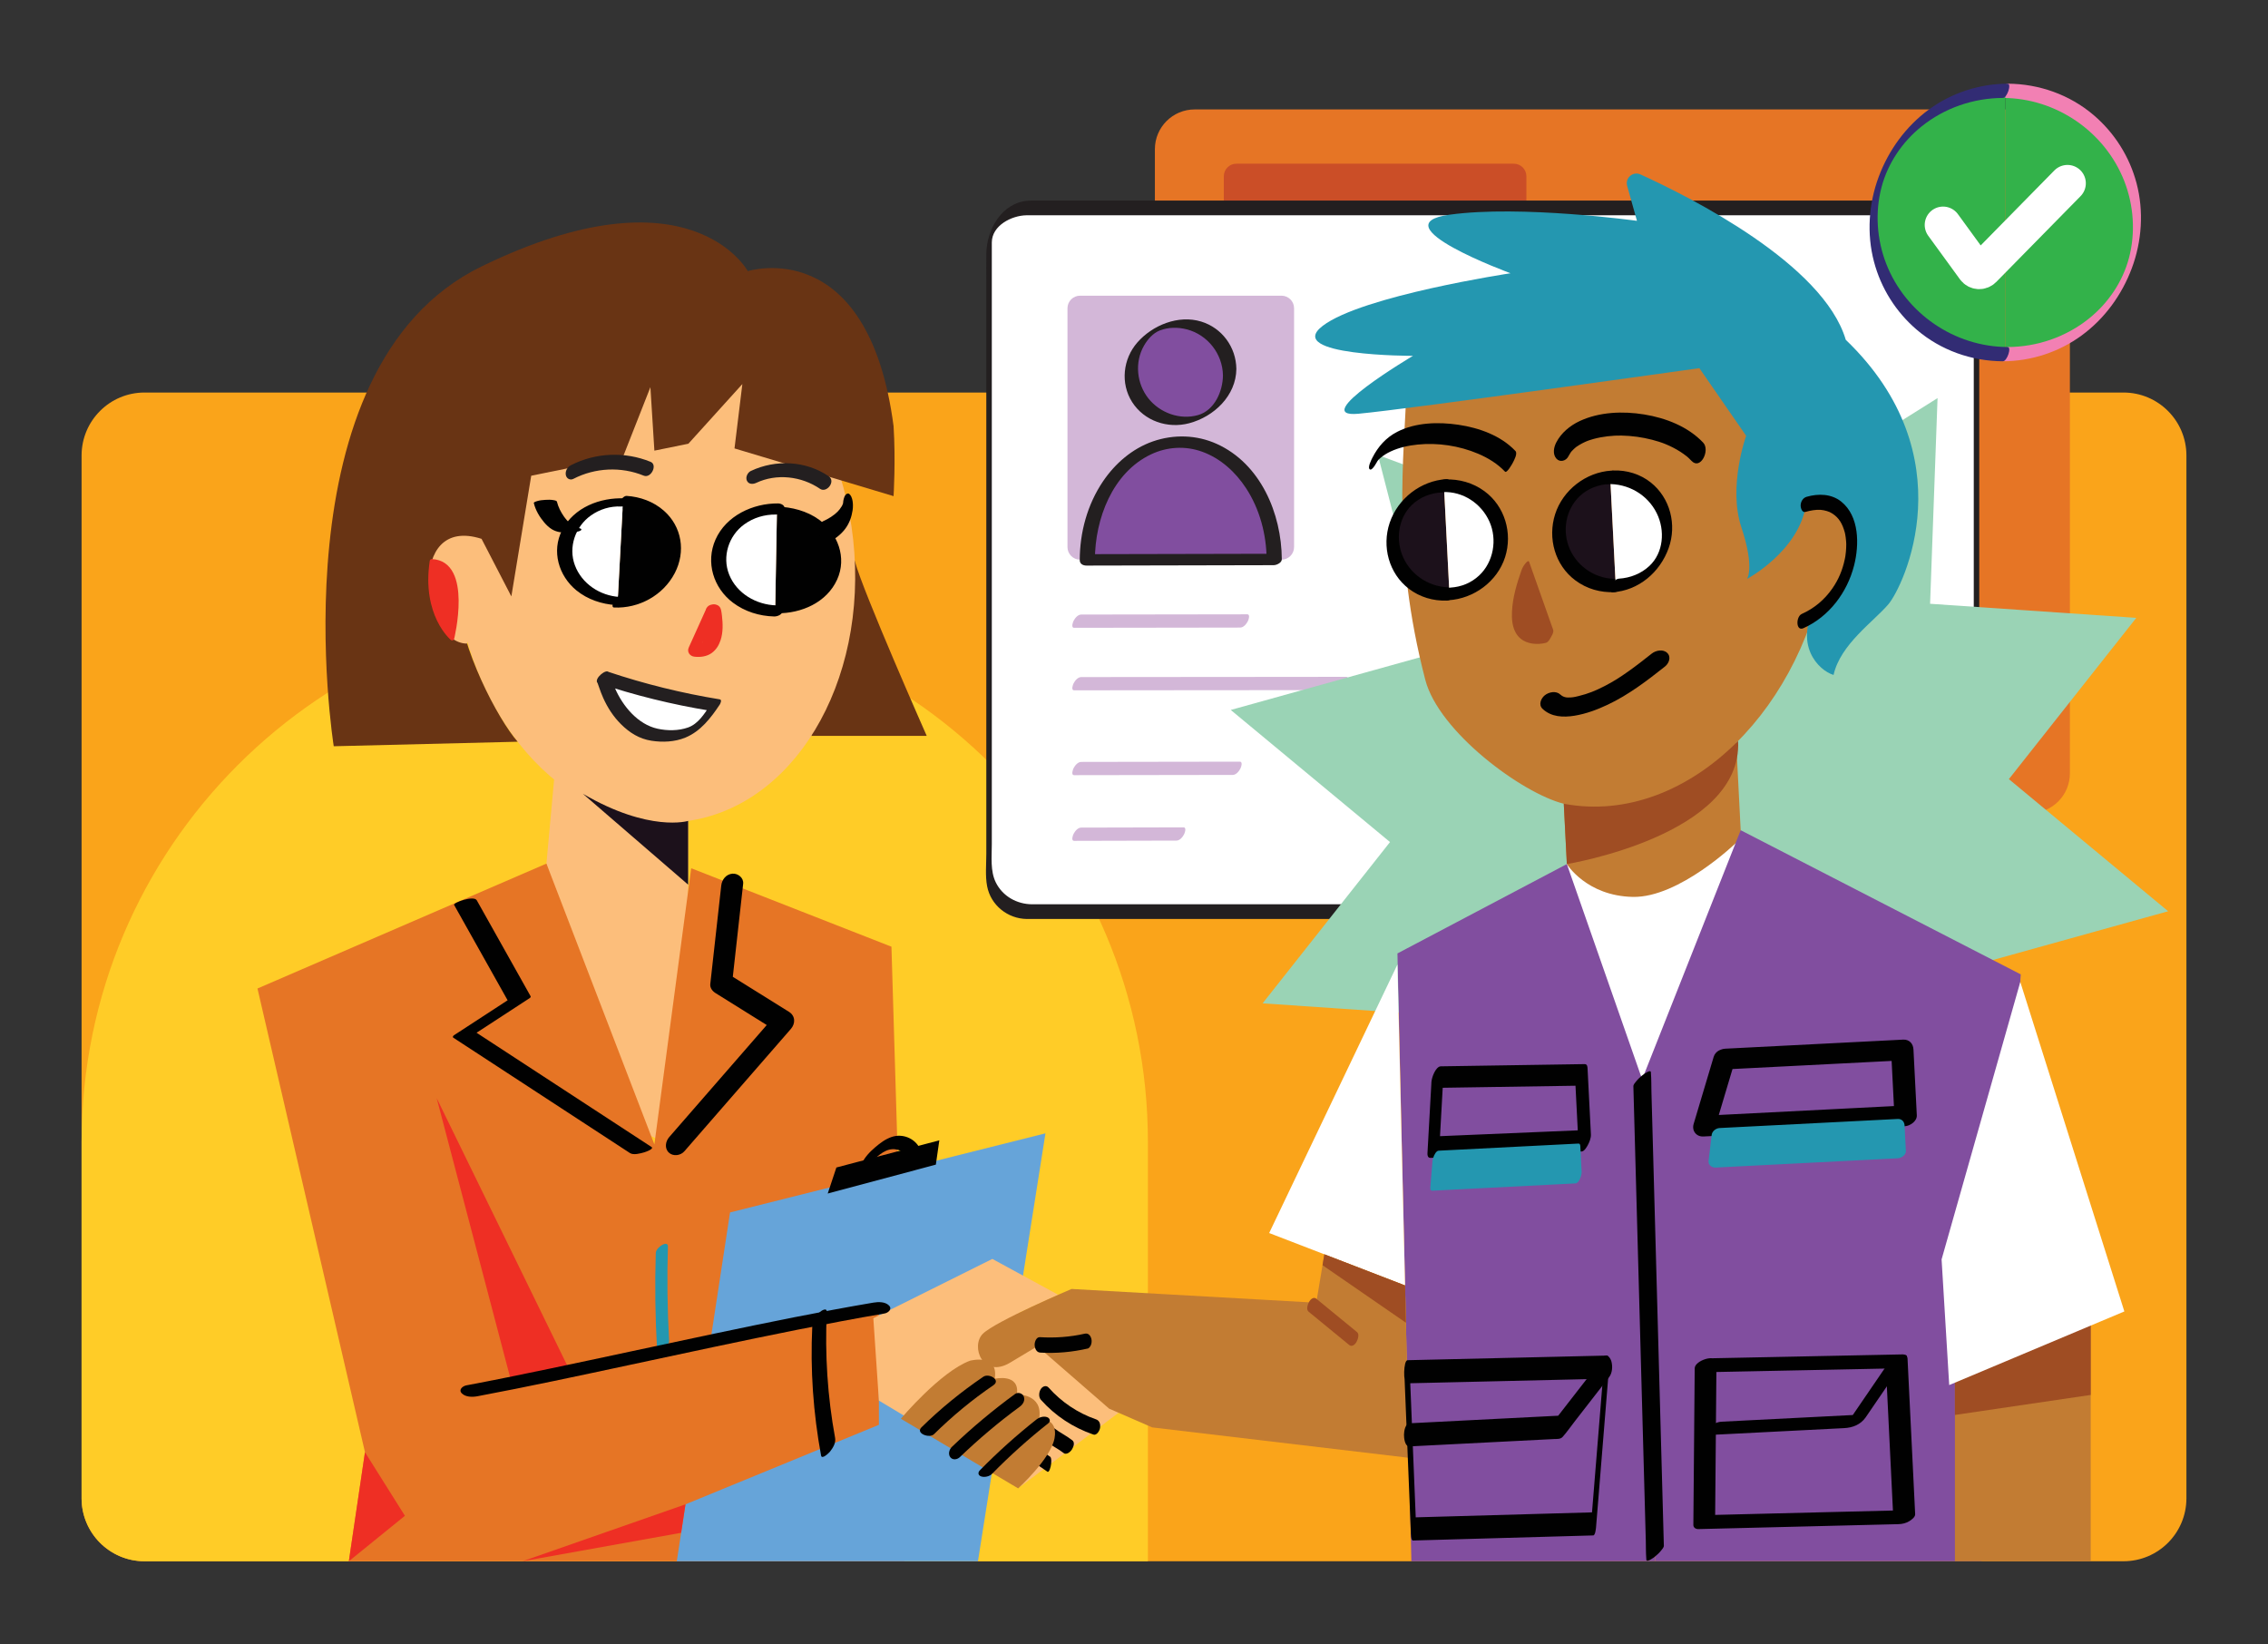 <svg xmlns="http://www.w3.org/2000/svg" width="556" height="403" viewBox="0 0 556 403" fill="none"><rect x="0" y="0" width="556" height="403" fill="#333333" stroke="none"/><g clip-path="url(#clip0_1657_11276)"><path d="M520.562 96.218H35.438C26.912 96.218 20 103.129 20 111.655V367.268C20 375.794 26.912 382.706 35.438 382.706H520.562C529.088 382.706 536 375.794 536 367.268V111.655C536 103.129 529.088 96.218 520.562 96.218Z" fill="#FAA41A"></path><path d="M150.705 149.23C222.843 149.23 281.409 207.797 281.409 279.935V382.706H35.438C26.918 382.706 20 375.788 20 367.268V279.935C20 207.797 78.567 149.23 150.705 149.23Z" fill="#FFCC27"></path><path d="M497.683 26.824H292.871C287.486 26.824 283.121 31.189 283.121 36.574V189.573C283.121 194.958 287.486 199.323 292.871 199.323H497.683C503.068 199.323 507.433 194.958 507.433 189.573V36.574C507.433 31.189 503.068 26.824 497.683 26.824Z" fill="#E67525"></path><path d="M371.107 40.126H303.106C301.401 40.126 300.019 41.508 300.019 43.213V101.749C300.019 103.454 301.401 104.836 303.106 104.836H371.107C372.812 104.836 374.194 103.454 374.194 101.749V43.213C374.194 41.508 372.812 40.126 371.107 40.126Z" fill="#CB4E27"></path><path d="M474.793 50.969H252.219C246.834 50.969 242.469 55.334 242.469 60.719V213.718C242.469 219.103 246.834 223.468 252.219 223.468H474.793C480.177 223.468 484.543 219.103 484.543 213.718V60.719C484.543 55.334 480.177 50.969 474.793 50.969Z" fill="white"></path><path d="M475.366 221.665H360.089C350.749 221.665 341.41 221.665 332.069 221.665C323.321 221.665 314.573 221.665 305.825 221.665C298.294 221.665 290.763 221.665 283.232 221.665H255.222C254.49 221.665 253.759 221.668 253.027 221.665C249.297 221.648 245.802 219.707 244.121 216.307C242.739 213.51 243.142 210.008 243.142 206.966V190.844C243.142 182.947 243.142 175.049 243.142 167.152C243.142 159.255 243.142 148.775 243.142 139.587C243.142 130.399 243.142 120.894 243.142 111.548C243.142 102.202 243.142 94.798 243.142 86.424C243.142 78.049 243.142 74.091 243.142 67.925C243.142 61.758 243.127 62.255 243.142 59.421C243.163 55.289 247.986 52.823 251.646 52.771C252.067 52.765 252.489 52.771 252.911 52.771H261.907C267.289 52.771 272.671 52.771 278.053 52.771C285.276 52.771 292.498 52.771 299.72 52.771C308.272 52.771 316.823 52.771 325.375 52.771C334.632 52.771 343.888 52.771 353.145 52.771C362.591 52.771 372.037 52.771 381.483 52.771C390.606 52.771 399.729 52.771 408.852 52.771H453.568C458.257 52.771 462.945 52.771 467.634 52.771C469.762 52.771 471.891 52.76 474.019 52.771C477.968 52.791 481.619 55.013 483.156 58.716C483.791 60.245 483.869 61.773 483.869 63.377V74.625C483.869 81.458 483.869 88.291 483.869 95.124C483.869 103.817 483.869 112.51 483.869 121.203V176.478C483.869 183.869 483.869 191.259 483.869 198.649C483.869 203.231 483.869 207.812 483.869 212.394C483.869 213.268 483.874 214.141 483.869 215.015C483.848 219.154 479.026 221.602 475.366 221.665C474.515 221.68 474.036 225.272 474.218 225.269C481.079 225.15 485.126 218.55 485.216 212.215C485.226 211.591 485.216 210.967 485.216 210.344V176.016C485.216 167.077 485.216 158.138 485.216 149.199V120.573C485.216 111.67 485.216 102.768 485.216 93.864C485.216 86.831 485.216 79.797 485.216 72.764C485.216 65.73 485.216 64.722 485.216 60.702C485.216 59.722 485.244 58.743 485.11 57.769C484.433 52.861 480.215 49.223 475.288 49.166C473.352 49.144 471.414 49.166 469.478 49.166H455.666C448.997 49.166 442.329 49.166 435.66 49.166C427.44 49.166 419.219 49.166 410.999 49.166C401.821 49.166 392.644 49.166 383.466 49.166C373.902 49.166 364.338 49.166 354.774 49.166C345.433 49.166 336.093 49.166 326.752 49.166C318.124 49.166 309.496 49.166 300.868 49.166C293.564 49.166 286.26 49.166 278.957 49.166C273.547 49.166 268.139 49.166 262.73 49.166C259.787 49.166 256.843 49.166 253.9 49.166C253.306 49.166 252.707 49.149 252.113 49.19C245.591 49.644 241.877 56.221 241.794 62.228C241.762 64.59 241.794 66.955 241.794 69.317C241.794 75.239 241.794 81.161 241.794 87.083C241.794 95.32 241.794 103.557 241.794 111.793C241.794 120.029 241.794 130.629 241.794 140.047C241.794 149.465 241.794 158.772 241.794 168.134C241.794 177.496 241.794 184.333 241.794 192.434C241.794 198.064 241.794 203.695 241.794 209.326C241.794 211.893 241.508 214.719 241.997 217.261C242.894 221.917 247.059 225.218 251.745 225.269C252.37 225.276 252.996 225.269 253.62 225.269H281.055C288.58 225.269 296.106 225.269 303.631 225.269C312.417 225.269 321.203 225.269 329.99 225.269C339.439 225.269 348.887 225.269 358.336 225.269H457.258C461.464 225.269 465.67 225.269 469.876 225.269H474.218C475.055 225.269 475.569 221.665 475.366 221.665Z" fill="#231F20"></path><path d="M314.155 72.481H264.78C263.075 72.481 261.692 73.863 261.692 75.568V134.104C261.692 135.809 263.075 137.191 264.78 137.191H314.155C315.86 137.191 317.243 135.809 317.243 134.104V75.568C317.243 73.863 315.86 72.481 314.155 72.481Z" fill="#D3B7D8"></path><path d="M289.538 103.178C296.198 103.095 301.531 97.686 301.448 91.098C301.366 84.51 295.899 79.237 289.238 79.321C282.577 79.404 277.245 84.813 277.327 91.401C277.41 97.989 282.877 103.262 289.538 103.178Z" fill="#814E9F"></path><path d="M299.806 92.026C299.77 95.943 297.729 100.587 293.722 101.741C289.288 103.017 284.361 101.227 281.529 97.66C278.646 94.03 278.121 88.812 280.438 84.753C281.344 83.165 282.652 81.66 284.35 80.996C286.423 80.186 288.801 80.183 290.938 80.734C296.043 82.055 299.739 86.75 299.806 92.026C299.814 92.607 301.018 91.999 301.252 91.886C301.643 91.696 303.1 91.007 303.093 90.423C303.025 85.094 299.586 80.378 294.45 78.817C288.881 77.125 282.551 79.688 278.822 83.948C275.288 87.985 274.621 93.98 277.544 98.557C280.515 103.209 286.253 105.134 291.512 103.751C297.61 102.147 303.035 96.993 303.094 90.423C303.099 89.839 301.873 90.454 301.648 90.563C301.246 90.758 299.813 91.433 299.807 92.026H299.806Z" fill="#231F20"></path><path d="M312.375 137.142C312.344 121.22 302.063 108.335 289.411 108.363C276.76 108.39 266.528 121.319 266.559 137.241L312.375 137.142Z" fill="#814E9F"></path><path d="M314.234 137.086C314.167 125.86 309.034 113.668 298.286 108.808C293.351 106.577 287.74 106.425 282.644 108.194C277.588 109.95 273.358 113.612 270.39 118.012C266.567 123.677 264.714 130.488 264.7 137.296C264.698 138.233 265.501 138.642 266.366 138.64L281.844 138.607L306.516 138.554L312.182 138.542C313.002 138.54 314.126 137.993 314.234 137.087C314.347 136.143 313.337 135.741 312.568 135.742L297.09 135.776L272.418 135.829L266.752 135.841L268.418 137.185C268.438 127.243 272.702 115.836 282.209 111.356C286.071 109.536 290.549 109.211 294.74 110.737C299.235 112.373 302.872 115.694 305.465 119.659C308.846 124.826 310.48 131.048 310.516 137.196C310.522 138.116 311.321 138.565 312.182 138.541C312.899 138.521 314.239 138.002 314.234 137.086Z" fill="#231F20"></path><path d="M263.334 153.892C274.204 153.871 285.076 153.861 295.946 153.846C298.64 153.842 301.333 153.837 304.026 153.833C304.853 153.831 305.541 152.974 305.893 152.308C306.069 151.973 306.578 150.583 305.753 150.585C294.883 150.606 284.011 150.615 273.141 150.631C270.448 150.635 267.754 150.639 265.061 150.644C264.234 150.645 263.546 151.503 263.194 152.169C263.018 152.504 262.509 153.894 263.334 153.892Z" fill="#D3B7D8"></path><path d="M263.334 169.218C271.209 169.203 279.083 169.201 286.958 169.195C297.08 169.187 307.2 169.18 317.322 169.171C320.982 169.168 324.642 169.165 328.302 169.158C329.129 169.157 329.818 168.3 330.169 167.633C330.346 167.299 330.854 165.908 330.029 165.911C322.155 165.926 314.28 165.928 306.405 165.934C296.284 165.942 286.163 165.948 276.041 165.958C272.381 165.961 268.721 165.964 265.061 165.97C264.234 165.972 263.546 166.829 263.194 167.496C263.018 167.83 262.509 169.22 263.334 169.218Z" fill="#D3B7D8"></path><path d="M263.334 190.013C273.664 189.993 283.993 189.982 294.323 189.966C296.949 189.963 299.575 189.958 302.201 189.953C303.028 189.951 303.717 189.094 304.068 188.428C304.245 188.093 304.753 186.703 303.928 186.705C293.599 186.725 283.269 186.735 272.94 186.751C270.314 186.755 267.687 186.76 265.061 186.765C264.234 186.766 263.546 187.624 263.194 188.29C263.018 188.624 262.509 190.015 263.334 190.013Z" fill="#D3B7D8"></path><path d="M263.334 206.114C271.69 206.098 280.045 206.071 288.401 206.054C289.228 206.053 289.916 205.196 290.268 204.529C290.444 204.196 290.953 202.804 290.128 202.807C281.772 202.823 273.417 202.85 265.061 202.866C264.234 202.868 263.546 203.725 263.194 204.392C263.018 204.725 262.509 206.116 263.334 206.114Z" fill="#D3B7D8"></path><path d="M474.991 97.586L473.162 148.002L523.708 151.456L492.48 190.986L531.522 223.371L482.822 236.916L495.447 285.863L447.877 268.249L429.262 315.06L400.993 273.016L358.249 299.812L360.078 249.396L309.531 245.942L340.76 206.412L301.719 174.027L350.418 160.482L337.794 111.535L385.363 129.15L403.978 82.338L432.246 124.383L474.991 97.586Z" fill="#9AD3B5"></path><path d="M168.698 222.232V282.598L155.794 276.767L133.955 211.693L136.716 181.522H168.698V222.232Z" fill="#FCBE7B"></path><path d="M198.892 180.381H227.185C227.185 180.381 211.544 145.027 209.561 137.545C207.578 130.062 198.892 180.381 198.892 180.381H198.892Z" fill="#693414"></path><path d="M167.358 201.397C194.271 198.474 212.984 167.516 209.153 132.25C205.323 96.985 180.4 70.766 153.487 73.689C126.574 76.613 107.862 107.571 111.692 142.836C115.523 178.102 140.445 204.32 167.358 201.397Z" fill="#FCBE7B"></path><path d="M151.43 147.321C158.958 147.719 165.346 142.632 165.699 135.959C166.051 129.287 160.234 123.555 152.707 123.157" fill="#010101"></path><path d="M150.525 148.92C156.636 149.188 162.589 145.941 165.431 140.46C168.137 135.244 167.193 129.098 162.733 125.174C160.219 122.961 156.931 121.763 153.61 121.557C152.444 121.485 150.649 124.684 151.802 124.755C156.721 125.059 161.581 127.76 163.571 132.427C165.32 136.531 164.258 141.139 160.567 143.596C158.144 145.21 155.217 145.847 152.333 145.721C151.162 145.669 149.387 148.869 150.525 148.919V148.92Z" fill="#010101"></path><path d="M152.707 123.157C145.179 122.759 138.791 127.846 138.438 134.519C138.086 141.191 143.902 146.923 151.43 147.321" fill="white"></path><path d="M153.142 122.16C147.142 121.897 140.686 124.367 137.807 129.943C135.153 135.082 136.95 141.161 141.309 144.718C144.037 146.944 147.506 148.102 150.993 148.318C151.675 148.36 152.981 148.24 153.267 147.463C153.555 146.679 152.408 146.358 151.866 146.324C147.096 146.029 142.632 143.109 140.93 138.553C139.274 134.121 141.046 129.054 144.86 126.354C147.028 124.819 149.614 124.037 152.271 124.154C152.955 124.185 154.256 124.085 154.545 123.299C154.831 122.522 153.688 122.184 153.144 122.161L153.142 122.16Z" fill="#010101"></path><path d="M190.033 149.751C197.817 149.888 204.226 144.407 204.349 137.508C204.472 130.608 198.26 124.903 190.477 124.766" fill="#010101"></path><path d="M190.507 150.332C196.451 150.385 202.657 147.712 205.224 142.068C207.667 136.698 205.387 130.709 200.773 127.373C197.818 125.237 194.112 124.283 190.505 124.188C190.16 124.179 188.616 124.091 188.587 124.669C188.559 125.226 190.175 125.334 190.447 125.342C195.384 125.472 200.141 128.785 201.819 133.474C203.553 138.321 201.606 143.537 197.575 146.565C195.264 148.3 192.439 149.196 189.56 149.17C189.217 149.167 187.974 149.229 188.205 149.813C188.426 150.371 190.096 150.329 190.508 150.333L190.507 150.332Z" fill="#010101"></path><path d="M190.476 124.765C182.692 124.627 176.283 130.108 176.16 137.008C176.037 143.907 182.249 149.612 190.032 149.75" fill="white"></path><path d="M190.744 123.405C184.584 123.349 177.994 126.408 175.399 132.275C172.942 137.829 174.892 144.137 179.692 147.739C182.603 149.923 186.146 151.015 189.765 151.111C190.579 151.132 191.726 150.682 191.891 149.781C192.059 148.861 191.05 148.411 190.301 148.391C185.418 148.262 180.604 145.491 178.748 140.835C176.983 136.408 178.641 131.294 182.464 128.529C184.733 126.887 187.418 126.1 190.209 126.125C191.023 126.132 192.168 125.706 192.335 124.795C192.501 123.884 191.496 123.412 190.744 123.405H190.744Z" fill="#010101"></path><path d="M181.987 94.145L168.755 108.768L160.422 110.465L159.446 94.907L152.707 112.037L130.229 116.617L125.358 146.194L118.05 132.081C118.05 132.081 111.471 134.373 112.19 146.605C112.908 158.838 122.036 176.278 126.899 181.817L81.819 182.925C81.819 182.925 66.899 90.212 118.051 65.313C169.203 40.414 183.319 66.463 183.319 66.463C183.319 66.463 212.834 57.088 219.059 104.45C219.6 112.84 219.059 121.615 219.059 121.615L180.063 109.92L181.988 94.146L181.987 94.145Z" fill="#693414"></path><path d="M118.05 132.081C99.387 126.097 103.552 157.763 114.503 157.763L118.05 132.081Z" fill="#FCBE7B"></path><path d="M142.89 194.575C159.269 204.12 168.697 201.228 168.697 201.228V216.854L142.89 194.575Z" fill="#1C111B"></path><path d="M140.434 129.297C141 129.322 141.159 129.326 140.909 129.309C141.374 129.366 141.498 129.378 141.282 129.345C141.002 129.297 141.789 129.483 141.388 129.363C141.293 129.335 141.202 129.299 141.109 129.267C140.869 129.184 141.337 129.387 141.125 129.276C140.744 129.077 140.389 128.85 140.055 128.579C139.312 127.976 138.686 127.238 138.137 126.457L138.249 126.618C137.488 125.515 136.848 124.29 136.533 122.981C136.464 122.696 135.858 122.62 135.676 122.589C135.031 122.48 134.31 122.483 133.662 122.53C132.998 122.577 132.307 122.634 131.671 122.837C131.501 122.892 130.804 123.061 130.87 123.333C131.288 125.067 132.259 126.703 133.405 128.053C133.943 128.687 134.555 129.28 135.266 129.719C136.408 130.423 137.68 130.581 139.001 130.6C139.715 130.611 140.479 130.54 141.179 130.401C141.467 130.344 142.229 130.22 142.457 129.945C142.962 129.34 140.528 129.297 140.432 129.296L140.434 129.297Z" fill="#010101"></path><path d="M202.446 133.247C204.329 132.405 206.09 131.184 207.307 129.49C208.25 128.179 208.772 126.675 209.013 125.092C209.077 124.668 209.107 124.227 209.096 123.801C209.079 123.148 208.995 122.403 208.716 121.8C208.591 121.529 208.256 120.931 207.848 120.979C207.411 121.029 207.147 121.446 206.999 121.82C206.749 122.452 206.65 123.155 206.668 123.83C206.668 123.86 206.668 123.89 206.666 123.919C206.76 122.617 206.721 123.023 206.693 123.29C206.687 123.34 206.684 123.391 206.677 123.441C206.67 123.503 206.659 123.564 206.651 123.626C206.807 122.511 206.79 122.847 206.744 123.068C206.735 123.111 206.727 123.155 206.718 123.198C206.701 123.276 206.682 123.354 206.662 123.431C206.628 123.557 206.502 123.958 206.666 123.439C206.83 122.92 206.699 123.327 206.653 123.452C206.612 123.56 206.567 123.667 206.52 123.774C206.469 123.889 206.414 124.002 206.358 124.115C206.193 124.446 206.574 123.731 206.477 123.895C206.441 123.955 206.408 124.016 206.373 124.076C206.04 124.633 205.633 125.14 205.18 125.602L205.466 125.312C204.402 126.38 203.107 127.172 201.736 127.785C201.344 127.961 201.109 128.759 201.025 129.098C200.858 129.775 200.823 130.597 200.929 131.285C201.038 131.986 201.392 133.72 202.446 133.248V133.247Z" fill="#010101"></path><path d="M173.018 149.949C173.239 151.015 173.338 152.12 173.361 153.207C173.366 153.436 173.366 153.664 173.361 153.892C173.359 153.996 173.354 154.099 173.351 154.202C173.346 154.457 173.362 154.003 173.362 154.002C173.352 154.079 173.352 154.159 173.346 154.237C173.31 154.706 173.25 155.174 173.152 155.634C173.104 155.86 173.047 156.083 172.979 156.302C172.95 156.396 172.903 156.492 172.884 156.588C172.981 156.089 172.95 156.412 172.867 156.596C172.778 156.793 172.676 156.985 172.561 157.168C172.536 157.207 172.508 157.246 172.484 157.287C172.363 157.492 172.618 157.104 172.62 157.102C172.536 157.169 172.47 157.29 172.395 157.369C172.318 157.452 172.213 157.523 172.145 157.611C172.415 157.263 172.462 157.376 172.308 157.473C172.259 157.504 172.213 157.542 172.164 157.573C172.066 157.638 171.949 157.684 171.855 157.752C172.313 157.421 172.099 157.638 171.878 157.714C171.818 157.734 171.756 157.75 171.695 157.771C171.342 157.892 172.085 157.71 171.881 157.733C171.742 157.748 171.606 157.777 171.466 157.788C171.408 157.793 171.349 157.794 171.291 157.799C170.893 157.832 171.64 157.826 171.431 157.806C171.252 157.788 171.072 157.784 170.893 157.762L172.263 160.008L176.063 151.598L176.607 150.394C176.989 149.548 176.613 148.57 175.703 148.264C174.859 147.981 173.599 148.202 173.189 149.11L169.389 157.52L168.845 158.724C168.364 159.789 169.081 160.836 170.216 160.969C171.663 161.14 173.258 160.951 174.469 160.074C175.569 159.277 176.225 158.194 176.65 156.923C177.279 155.042 177.217 152.889 176.989 150.939C176.936 150.477 176.872 150.013 176.778 149.556C176.584 148.621 175.69 148.007 174.729 148.145C173.919 148.26 172.811 148.961 173.016 149.949H173.018Z" fill="#EE2F24"></path><path d="M218.538 232.061L169.448 212.831L160.421 280.522L133.954 211.693L63.122 242.31L89.473 355.975L85.517 382.706H221.783V340.453L218.538 232.061Z" fill="#E67525"></path><path d="M111.324 221.822L122.926 242.496L124.545 245.382L124.849 244.931L113.004 252.65L111.314 253.751C111.118 253.879 110.857 254.188 111.149 254.379L125.779 263.933L149.091 279.156L154.432 282.644C155.313 283.22 157.04 282.723 157.957 282.463C158.212 282.39 160.433 281.626 159.713 281.156L145.083 271.602L121.771 256.379L116.43 252.892L116.266 253.52L128.111 245.801L129.801 244.699C129.989 244.6 130.089 244.45 130.104 244.249L118.502 223.574L116.883 220.689C116.163 219.406 111.018 221.279 111.323 221.824L111.324 221.822Z" fill="#010101"></path><path d="M176.812 217.075L174.46 238.213L174.126 241.209C174.018 242.178 174.665 242.966 175.426 243.44L188.749 251.75L190.639 252.929L190.175 248.727L181.328 258.89L167.299 275.006L164.066 278.72C163.142 279.781 162.854 281.479 163.968 282.531C165.024 283.529 166.842 283.28 167.767 282.218L176.614 272.055L190.643 255.939L193.877 252.224C195.055 250.87 194.986 249.004 193.413 248.023L180.09 239.713L178.2 238.534L179.5 240.766L181.852 219.629L182.186 216.633C182.346 215.19 180.917 214.053 179.568 214.16C178 214.285 176.977 215.606 176.813 217.076L176.812 217.075Z" fill="#010101"></path><path d="M105.85 137.544C115.415 137.953 110.849 156.482 110.849 156.482C110.849 156.482 103.87 150.713 105.85 137.544Z" fill="#EE2F24" stroke="#EE2F24" stroke-linecap="round" stroke-linejoin="round"></path><path d="M140.568 117.379C145.884 114.632 152.261 114.328 157.806 116.595C159.605 117.33 161.272 113.936 159.491 113.208C153.19 110.633 145.963 110.936 139.91 114.065C139.077 114.495 138.526 115.525 138.718 116.46C138.895 117.32 139.762 117.796 140.567 117.38L140.568 117.379Z" fill="#231F20"></path><path d="M185.381 118.367C190.405 116.003 196.489 116.728 201.023 119.819C202.682 120.949 204.958 117.972 203.157 116.744C197.551 112.923 190.159 112.578 184.077 115.44C183.262 115.823 182.716 116.975 183.098 117.82C183.519 118.754 184.589 118.74 185.381 118.367Z" fill="#231F20"></path><path d="M147.817 166.039C156.753 169.046 165.938 171.317 175.245 172.821C173.573 175.35 171.724 177.944 169.005 179.284C165.635 180.946 159.551 180.723 156.459 178.59C149.496 173.784 148.524 167.072 147.817 166.039Z" fill="white"></path><path d="M146.617 167.43C155.561 170.429 164.735 172.698 174.045 174.213L174.048 172.922C172.669 175 171.135 177.46 168.661 178.331C166.318 179.156 163.604 179.152 161.196 178.625C156.378 177.57 152.686 173.109 150.786 168.752C150.234 167.486 149.967 165.933 149.218 164.767C148.644 163.875 145.722 166.229 146.415 167.308C146.527 167.482 146.468 167.373 146.583 167.679C146.695 167.982 146.798 168.287 146.905 168.592C147.195 169.421 147.502 170.243 147.86 171.045C148.927 173.439 150.353 175.648 152.216 177.502C154.342 179.617 156.708 181.111 159.698 181.575C162.437 182.001 165.426 181.873 168.014 180.807C171.752 179.267 174.272 175.989 176.441 172.719C176.609 172.466 177.05 171.528 176.444 171.428C167.134 169.913 157.96 167.645 149.016 164.646C147.907 164.274 145.446 167.037 146.616 167.429L146.617 167.43Z" fill="#231F20"></path><path d="M165.916 382.706L178.971 297.199L256.295 277.812L239.746 382.706H165.916Z" fill="#66A4D9"></path><path d="M168.697 330.259L215.461 320.642V349.263L161.214 371.561" fill="#E67525"></path><path d="M425.638 182.103L382.714 184.289L385.969 248.21L428.893 246.024L425.638 182.103Z" fill="#C27C33"></path><path d="M408.813 62.36C437.192 67.724 454.5 102.216 447.471 139.402C440.442 176.587 411.74 202.383 383.362 197.02C373.114 194.459 352.727 179.391 349.412 166.65C341.112 134.751 344.266 111.896 344.811 95.018C345.532 72.688 408.813 62.36 408.813 62.36H408.813Z" fill="#C27C33"></path><path d="M379.746 155.916C379.746 155.916 366.622 159.632 373.842 139.211L379.746 155.916Z" fill="#9F4D23"></path><path d="M380.514 154.256C379.284 154.601 377.938 154.624 376.738 154.327C373.931 153.631 372.764 151.061 372.706 148.343C372.634 145.016 373.615 141.707 374.706 138.6L372.83 140.734L377.991 155.336L378.733 157.438C378.941 158.025 379.845 156.751 379.944 156.602C380.267 156.117 380.986 155.037 380.759 154.392L375.598 139.79L374.855 137.688C374.707 137.268 374.15 137.887 374.041 138.009C373.583 138.521 373.208 139.175 372.98 139.823C371.854 143.032 370.841 146.401 370.667 149.821C370.575 151.615 370.701 153.597 371.631 155.182C372.848 157.255 375.073 157.966 377.369 157.823C377.907 157.789 378.458 157.722 378.979 157.576C379.662 157.384 380.166 156.31 380.436 155.725C380.512 155.56 381.087 154.095 380.515 154.256H380.514Z" fill="#9F4D23"></path><path d="M394.744 117.002C387.423 117.375 381.791 123.611 382.164 130.931C382.537 138.251 388.773 143.884 396.093 143.511" fill="#1C111B"></path><path d="M395.019 115.363C388.803 115.74 383.141 120.101 381.239 126.049C379.362 131.919 381.198 138.553 386.211 142.274C389.02 144.359 392.336 145.293 395.819 145.149C397.626 145.075 398.72 141.775 396.369 141.871C391.47 142.073 386.834 139.099 384.854 134.639C382.892 130.221 383.792 124.878 387.314 121.575C389.251 119.757 391.801 118.802 394.469 118.64C396.273 118.53 397.368 115.219 395.019 115.362V115.363Z" fill="#010101"></path><path d="M396.094 143.511C403.414 143.138 409.046 136.902 408.673 129.582C408.3 122.262 402.064 116.629 394.744 117.002" fill="white"></path><path d="M395.317 145.178C401.699 144.791 406.966 140.272 409.076 134.341C411.109 128.626 409.467 122.056 404.67 118.254C402.091 116.21 398.796 115.199 395.52 115.335C394.702 115.368 394.057 116.297 393.748 116.967C393.588 117.314 393.151 118.704 393.968 118.67C399.074 118.459 403.902 121.215 406.165 125.833C408.224 130.033 407.826 135.466 404.355 138.722C402.32 140.632 399.641 141.676 396.87 141.844C396.049 141.894 395.413 142.796 395.099 143.476C394.943 143.811 394.501 145.229 395.318 145.179L395.317 145.178Z" fill="#010101"></path><path d="M353.983 119.077C346.663 119.45 341.03 125.686 341.403 133.006C341.776 140.327 348.012 145.959 355.332 145.586" fill="#1C111B"></path><path d="M354.592 117.448C348.312 117.829 342.696 122.183 340.682 128.147C338.727 133.938 340.462 140.569 345.382 144.323C348.06 146.366 351.369 147.353 354.725 147.215C355.623 147.178 356.439 146.327 356.732 145.527C356.976 144.858 356.842 143.919 355.942 143.957C350.919 144.163 346.187 141.334 344.054 136.763C342.048 132.468 342.722 127.066 346.123 123.772C348.078 121.879 350.68 120.869 353.375 120.705C354.277 120.651 355.085 119.83 355.382 119.018C355.621 118.362 355.496 117.393 354.592 117.447V117.448Z" fill="#010101"></path><path d="M355.333 145.586C362.653 145.213 368.286 138.977 367.913 131.657C367.54 124.337 361.304 118.705 353.983 119.078" fill="white"></path><path d="M355.109 147.132C361.318 146.756 367.067 142.545 368.977 136.562C370.848 130.7 368.925 124.084 363.909 120.401C361.082 118.325 357.697 117.387 354.208 117.53C352.225 117.612 351.291 120.724 353.759 120.623C358.668 120.421 363.17 123.428 365.145 127.875C367.092 132.258 366.143 137.752 362.618 141.058C360.673 142.883 358.243 143.876 355.558 144.039C354.666 144.093 353.681 144.843 353.556 145.757C353.426 146.704 354.277 147.182 355.11 147.132L355.109 147.132Z" fill="#010101"></path><path d="M417.531 108.496C413.776 104.546 408.366 102.454 403.074 101.593C397.846 100.744 392.101 100.953 387.238 103.225C384.879 104.328 382.696 106.138 381.502 108.487C380.897 109.678 380.579 111.327 381.562 112.435C382.416 113.397 383.912 112.997 384.469 111.902C384.668 111.509 384.914 111.158 385.144 110.786C385.367 110.427 385.08 110.857 385.035 110.909C385.125 110.805 385.212 110.699 385.304 110.598C385.471 110.412 385.647 110.234 385.829 110.063C385.994 109.908 386.17 109.768 386.339 109.617C386.649 109.341 386.328 109.626 386.267 109.669C386.362 109.603 386.454 109.532 386.55 109.467C386.998 109.17 387.452 108.891 387.931 108.644C388.373 108.416 388.829 108.213 389.292 108.029C388.898 108.186 389.545 107.942 389.674 107.9C389.987 107.795 390.302 107.7 390.621 107.612C391.755 107.299 392.915 107.085 394.083 106.947C395.354 106.798 396.432 106.749 397.484 106.768C398.769 106.792 400.052 106.893 401.325 107.068C403.71 107.396 406.394 108.074 408.321 108.871C409.574 109.39 410.791 110.005 411.934 110.738C412.481 111.088 413.006 111.467 413.516 111.869C413.849 112.133 413.619 111.95 413.549 111.891C413.699 112.019 413.847 112.153 413.992 112.288C414.231 112.512 414.461 112.743 414.686 112.98C416.893 115.302 419.289 110.346 417.532 108.497L417.531 108.496Z" fill="#010101"></path><path d="M371.5 110.539C367.903 106.755 362.594 104.871 357.535 104.121C352.617 103.392 347.016 103.537 342.508 105.86C339.779 107.266 337.828 109.478 336.445 112.199C336.219 112.644 335.162 114.656 335.827 115.064C336.445 115.443 337.638 113.099 337.76 112.86C337.975 112.436 337.647 113.059 337.629 113.09C337.853 112.706 337.545 113.205 337.516 113.247C337.629 113.086 337.972 112.671 337.642 113.05C337.735 112.944 338.095 112.536 338.031 112.602C337.884 112.754 338.131 112.507 338.166 112.476C338.271 112.382 338.375 112.288 338.483 112.196C339.217 111.576 340.027 111.086 340.896 110.679C342.966 109.712 345.24 109.209 347.505 108.979C352.492 108.471 357.743 109.263 362.36 111.219C364.805 112.255 367.113 113.671 368.951 115.606C369.407 116.085 370.759 113.649 370.883 113.402C371.181 112.809 372.101 111.169 371.501 110.537L371.5 110.539Z" fill="#010101"></path><path d="M378.146 173.743C380.262 175.774 383.249 175.888 385.989 175.441C388.783 174.987 391.532 173.964 394.083 172.762C399.201 170.352 403.752 166.882 408.163 163.384C409.138 162.612 409.748 161.065 408.737 160.063C407.721 159.056 405.934 159.413 404.922 160.215C403.036 161.71 401.138 163.192 399.174 164.584C397.134 166.031 395.54 167.057 393.289 168.212C391.093 169.338 389.367 170.035 387.067 170.603C386.536 170.734 385.998 170.864 385.456 170.94C385.896 170.879 385.081 170.961 385.042 170.963C384.808 170.977 384.575 170.978 384.341 170.977C383.78 170.977 383.074 170.788 382.535 170.27C381.503 169.279 379.751 169.603 378.72 170.422C377.76 171.184 377.108 172.747 378.146 173.743Z" fill="#010101"></path><path d="M428.067 106.826C428.067 106.826 423.577 119.291 426.904 129.272C430.23 139.254 428.278 141.915 428.278 141.915C428.278 141.915 441.036 135.116 442.758 123.628C453.995 122.927 457.996 141.261 445.513 147.616C439.384 158.003 445.857 164.37 449.499 165.448C451.165 157.916 459.338 152.376 462.963 148.091C466.588 143.807 482.122 111.76 452.49 83.292C446.979 64.696 414.373 48.319 402.16 42.758C400.323 41.922 398.35 43.613 398.896 45.557L401.301 54.13C401.301 54.13 372.918 50.194 355.363 52.626C337.809 55.056 370.308 66.981 370.308 66.981C370.308 66.981 333.92 72.475 324.25 79.885C314.579 87.295 346.392 87.225 346.392 87.225C346.392 87.225 320.51 102.57 333.006 101.421C345.501 100.273 416.598 90.244 416.598 90.244L428.067 106.826H428.067Z" fill="#2497B0"></path><path d="M442.758 123.629C457.902 119.142 457.696 145.286 441.909 152.239L442.758 123.629Z" fill="#C27C33"></path><path d="M442.616 125.478C443.779 125.142 445.244 124.891 446.307 124.974C446.83 125.015 447.355 125.12 447.857 125.274C448.419 125.447 448.679 125.567 449.076 125.81C450.893 126.92 451.687 128.482 452.244 130.49C452.271 130.588 452.295 130.687 452.317 130.785C452.236 130.436 452.345 130.935 452.351 130.966C452.401 131.25 452.449 131.534 452.486 131.821C452.524 132.114 452.553 132.408 452.574 132.702C452.586 132.866 452.594 133.03 452.602 133.193C452.606 133.268 452.61 133.749 452.609 133.388C452.611 134.014 452.581 134.64 452.521 135.264C452.49 135.584 452.451 135.904 452.405 136.222C452.384 136.368 452.362 136.514 452.337 136.66C452.405 136.26 452.271 136.976 452.257 137.044C451.688 139.754 450.72 142.058 449.192 144.257C447.305 146.973 444.793 149.111 441.704 150.493C440.24 151.147 440.215 154.832 442.113 153.983C448.411 151.167 452.858 145.205 454.535 138.593C455.815 133.547 455.851 126.541 451.378 122.954C448.972 121.025 445.749 120.953 442.899 121.777C442.007 122.035 441.497 122.885 441.43 123.793C441.386 124.381 441.716 125.738 442.615 125.477L442.616 125.478Z" fill="#010101"></path><path d="M426.097 181.622C414.056 193.746 398.663 199.912 383.363 197.02L384.116 211.807C384.116 211.807 427.276 204.766 426.097 181.622Z" fill="#9F4D23"></path><path d="M377.642 218.169L384.114 211.807C384.114 211.807 388.909 219.624 400.294 219.855C411.678 220.086 425.633 206.572 425.633 206.572L461.822 223.457L400.122 291.77L377.642 218.168L377.642 218.169Z" fill="white"></path><path d="M426.728 203.504L402.572 264.571L405.804 382.706H485.775L495.386 238.843L426.728 203.504Z" fill="#814E9F"></path><path d="M342.584 233.711L384.114 211.807L402.571 264.571L405.803 382.706H346L342.584 233.711Z" fill="#814E9F"></path><path d="M350.898 265.576L350.061 280.559L349.94 282.732C349.91 283.257 350.068 283.853 350.683 283.828L363.187 283.3L383.136 282.457L387.741 282.262C388.384 282.235 388.976 281.193 389.229 280.734C389.65 279.972 390.058 278.961 390.012 278.071L389.294 263.954L389.191 261.939C389.164 261.4 389.102 260.833 388.448 260.843L376.572 261.025L357.528 261.318L353.17 261.385C351.61 261.41 349.874 266.7 351.641 266.673L363.517 266.491L382.561 266.198L386.919 266.131L386.176 265.035L386.895 279.152L386.998 281.166L389.27 276.974L376.766 277.502L356.816 278.345L352.212 278.54L352.955 279.636L353.791 264.654L353.912 262.481C353.974 261.374 353.154 261.143 352.428 261.868C351.494 262.801 350.97 264.279 350.898 265.576Z" fill="#010101"></path><path d="M420.097 259.094L415.804 273.472L415.194 275.517C414.701 277.169 415.838 278.673 417.595 278.584L434.307 277.732L460.909 276.378L466.967 276.07C468.248 276.005 469.982 274.846 469.907 273.388L469.189 259.271L469.086 257.256C469.013 255.827 468.075 254.762 466.544 254.84L451.775 255.592L428.261 256.79L422.897 257.063C421.476 257.135 420.065 258.276 419.956 259.745C419.849 261.193 421.113 262.231 422.498 262.161L437.267 261.409L460.781 260.211L466.145 259.938L463.603 257.522L464.322 271.639L464.425 273.653L467.366 270.971L450.653 271.823L424.052 273.177L417.994 273.485L420.395 276.552L424.687 262.175L425.298 260.13C426.331 256.672 421.007 256.044 420.096 259.094H420.097Z" fill="#010101"></path><path d="M400.422 266.275L400.738 277.837L401.498 305.597L402.413 339.069L403.205 368.004L403.466 377.569C403.507 379.072 403.466 380.604 403.59 382.104C403.596 382.168 403.594 382.235 403.596 382.299C403.62 383.174 405.457 381.77 405.654 381.614C406.225 381.164 406.764 380.653 407.22 380.087C407.466 379.782 407.906 379.304 407.894 378.891L407.578 367.329L406.819 339.569L405.903 306.098L405.112 277.163L404.85 267.597C404.809 266.094 404.85 264.562 404.726 263.062C404.721 262.998 404.722 262.932 404.721 262.867C404.696 261.992 402.86 263.396 402.662 263.552C402.092 264.002 401.552 264.513 401.096 265.079C400.85 265.384 400.411 265.862 400.422 266.275Z" fill="#010101"></path><path d="M415.457 335.389L415.345 348.372L415.167 369.066L415.126 373.814C415.121 374.47 415.731 374.836 416.346 374.821L432.887 374.414L459.284 373.763L465.386 373.612C466.351 373.589 467.234 373.382 468.072 372.876C468.58 372.568 469.537 371.888 469.501 371.173L468.871 358.297L467.864 337.752L467.632 333.008C467.6 332.352 467.059 331.987 466.412 332L450.611 332.321L425.398 332.833L419.574 332.951C418.235 332.978 416.759 333.442 415.88 334.518C415.212 335.337 415.452 336.421 416.678 336.397L432.479 336.077L457.691 335.565L463.516 335.447L462.296 334.439L462.927 347.316L463.933 367.861L464.165 372.605L468.281 370.166L451.74 370.573L425.344 371.224L419.242 371.375L420.462 372.382L420.574 359.399L420.752 338.705L420.793 333.957C420.812 331.77 415.473 333.471 415.457 335.389H415.457Z" fill="#010101"></path><path d="M418.264 351.795L440.787 350.648L452.116 350.071C454.161 349.967 456.106 349.23 457.351 347.458C458.231 346.206 459.079 344.93 459.942 343.667L467.313 332.883C468.032 331.831 466.223 332.152 465.791 332.304C464.595 332.724 463.342 333.5 462.616 334.563L453.84 347.401L452.601 349.214L456.821 346.727L445.072 347.325L426.329 348.279L422.008 348.499C420.741 348.564 419.421 349.357 418.495 350.183C418.11 350.526 416.995 351.859 418.263 351.795H418.264Z" fill="#010101"></path><path d="M352.159 283.829L351.64 290.11L386.735 288.323L386.417 282.084L352.159 283.829Z" fill="#2497B0"></path><path d="M351.154 284.86L350.634 291.142C350.605 291.489 350.725 291.893 351.129 291.873L363.014 291.267L381.86 290.308L386.225 290.086C387.147 290.039 387.776 287.993 387.739 287.291L387.422 281.052C387.404 280.706 387.363 280.299 386.926 280.321L375.354 280.91L356.906 281.85L352.669 282.066C351.614 282.119 350.499 285.649 351.649 285.591L363.222 285.002L381.67 284.062L385.906 283.847L385.411 283.116L385.729 289.355L387.243 286.56L375.359 287.165L356.512 288.125L352.148 288.347L352.643 289.078L353.164 282.797C353.227 282.038 352.652 281.934 352.174 282.388C351.53 283.001 351.225 284.002 351.154 284.86H351.154Z" fill="#2497B0"></path><path d="M421.431 278.21L420.681 284.504L465.396 282.226L465.078 275.987L421.431 278.21Z" fill="#2497B0"></path><path d="M419.603 278.298L418.853 284.592C418.739 285.551 419.659 286.248 420.548 286.203L435.676 285.432L459.764 284.206L465.263 283.926C466.117 283.883 467.273 283.111 467.224 282.139L466.907 275.899C466.858 274.947 466.232 274.237 465.212 274.289L450.443 275.041L426.929 276.238L421.565 276.512C420.618 276.56 419.677 277.32 419.604 278.299C419.532 279.265 420.375 279.957 421.298 279.91L436.067 279.158L459.582 277.96L464.946 277.687L463.251 276.076L463.569 282.316L465.53 280.528L450.402 281.298L426.313 282.524L420.814 282.804L422.509 284.415L423.259 278.121C423.533 275.823 419.849 276.239 419.603 278.298Z" fill="#2497B0"></path><path d="M512.541 320.539V382.706H479.248V333.723L512.541 320.539Z" fill="#C27C33"></path><path d="M479.248 346.842L512.541 341.935V320.539L479.248 333.723V346.842Z" fill="#9F4D23"></path><path d="M477.848 339.517L520.787 321.47L495.273 240.704L475.98 308.712L477.848 339.517Z" fill="white"></path><path d="M311.137 302.249L342.585 236.423L344.451 315.1L311.137 302.249Z" fill="white"></path><path d="M214.096 323.129L243.273 308.593L259.416 317.381L249.869 321.781L254.32 330.007L274.223 346.31L250.373 364.238L215.46 343.321L214.096 323.129Z" fill="#FCBE7B"></path><path d="M324.662 307.467L322.684 319.332L262.699 315.957C262.699 315.957 243.995 323.889 240.936 326.948C237.876 330.008 240.936 338.039 247.628 334.023L254.32 330.008L271.912 345.305L282.457 349.894L345.412 357.351L344.451 315.1L324.662 307.467Z" fill="#C27C33"></path><path d="M344.291 336.983L344.824 350.023L345.669 370.717L345.865 375.515C345.875 375.771 345.857 377.637 346.388 377.622L361.328 377.2L385.128 376.528L390.574 376.374C391.107 376.359 391.254 374.595 391.275 374.32L392.332 361.318L394.008 340.684L394.397 335.9C394.417 335.65 394.706 332.268 393.938 332.286L377.4 332.671L351.067 333.283L345.057 333.422C344.037 333.446 343.974 339.111 344.814 339.091L361.352 338.707L387.685 338.095L393.695 337.955L393.236 334.341L392.18 347.343L390.503 367.977L390.114 372.76L390.815 370.706L375.876 371.128L352.076 371.8L346.63 371.953L347.153 374.06L346.621 361.021L345.776 340.327L345.58 335.529C345.564 335.165 345.596 333.175 344.883 333.516C344.592 333.655 344.486 334.583 344.448 334.802C344.32 335.514 344.261 336.261 344.291 336.983L344.291 336.983Z" fill="#010101"></path><path d="M345.52 354.555L368.86 353.366L380.952 352.75C381.743 352.71 382.56 352.827 383.122 352.181C384.203 350.941 385.157 349.563 386.167 348.265L394.472 337.581C395.276 336.546 395.369 334.938 395.032 333.709C394.825 332.955 393.979 331.61 393.163 332.659L383.171 345.514L381.718 347.384L382.42 347.008L369.951 347.643L350.182 348.65L345.616 348.882C344.452 348.941 344.204 350.833 344.19 351.696C344.178 352.41 344.373 354.614 345.521 354.556L345.52 354.555Z" fill="#010101"></path><path d="M324.217 310.134L344.66 324.235L344.451 315.1L324.662 307.467L324.217 310.134Z" fill="#9F4D23"></path><path d="M202.913 292.567L205.04 286.187L230.275 279.524L229.424 285.479L202.913 292.567Z" fill="#010101"></path><path d="M213.264 285.45C213.282 285.41 213.499 284.984 213.402 285.151C213.32 285.292 213.515 284.988 213.535 284.961C213.644 284.807 213.428 285.065 213.649 284.828C213.737 284.733 213.821 284.633 213.911 284.538C213.779 284.677 214.047 284.406 214.073 284.381C214.193 284.27 214.314 284.159 214.436 284.05C214.657 283.853 214.882 283.66 215.11 283.469C215.954 282.765 216.863 282.114 217.955 281.827C219.973 281.297 222.146 282.436 223.069 284.253C223.669 285.435 226.049 282.596 225.476 281.469C224.206 278.969 221.229 277.81 218.588 278.698C217.087 279.202 215.785 280.176 214.593 281.193C213.231 282.356 211.962 283.661 211.225 285.319C211.029 285.759 210.633 286.964 211.451 287.045C212.224 287.122 213.003 286.037 213.264 285.45Z" fill="#010101"></path><path d="M199.126 325.166C198.621 335.758 199.367 346.361 201.284 356.789C201.486 357.889 203.274 356.075 203.465 355.839C204.182 354.952 204.949 353.688 204.731 352.501C202.863 342.333 202.2 331.962 202.692 321.637C202.753 320.36 201.326 321.291 200.91 321.697C200.023 322.564 199.187 323.89 199.127 325.166H199.126Z" fill="#010101"></path><path d="M160.763 307.142C160.52 315.011 160.629 322.885 161.075 330.745C161.122 331.567 162.521 330.816 162.789 330.619C163.434 330.143 164.078 329.398 164.031 328.554C163.596 320.886 163.504 313.202 163.741 305.524C163.766 304.696 162.935 304.831 162.403 305.115C161.755 305.461 160.789 306.322 160.763 307.142Z" fill="#2497B0"></path><path d="M128.104 382.706L168.047 368.752L166.982 375.729L128.104 382.706Z" fill="#EE2F24"></path><path d="M99.263 371.561L89.472 355.975L85.517 382.706L99.263 371.561Z" fill="#EE2F24"></path><path d="M107.049 269.178L125.291 338.518L139.718 336.072L107.049 269.178Z" fill="#EE2F24"></path><path d="M491.593 22.26C509.419 22.26 523.869 36.711 523.869 54.537C523.869 72.363 509.419 86.813 491.593 86.813" fill="#33B24A"></path><path d="M491.034 24.006C504.065 24.059 516.019 32.249 520.765 44.387C523.085 50.319 523.559 57.057 521.92 63.226C520.37 69.058 516.857 74.258 512.165 78.04C506.496 82.611 499.423 85.038 492.152 85.067C491.167 85.071 489.955 88.563 491.034 88.559C497.948 88.531 504.744 86.315 510.325 82.224C515.965 78.09 520.181 72.272 522.62 65.739C525.085 59.139 525.582 51.759 523.781 44.93C522.063 38.415 518.39 32.584 513.26 28.216C507.37 23.201 499.868 20.545 492.152 20.514C491.172 20.51 489.949 24.002 491.034 24.006Z" fill="#F280B3"></path><path d="M491.593 86.813C473.767 86.813 459.316 72.363 459.316 54.537C459.316 36.711 473.767 22.26 491.593 22.26" fill="#33B24A"></path><path d="M492.152 85.067C479.12 85.014 467.166 76.825 462.42 64.686C460.101 58.754 459.626 52.016 461.266 45.847C462.816 40.016 466.329 34.816 471.02 31.034C476.69 26.463 483.762 24.036 491.033 24.006C492.018 24.003 493.23 20.51 492.152 20.514C485.238 20.542 478.442 22.759 472.86 26.849C467.22 30.984 463.005 36.801 460.566 43.334C458.101 49.934 457.603 57.315 459.405 64.144C461.123 70.658 464.796 76.49 469.926 80.857C475.816 85.872 483.318 88.528 491.033 88.559C492.014 88.562 493.236 85.071 492.152 85.067V85.067Z" fill="#322C74"></path><path d="M476.343 55.138L484.126 65.828C484.611 66.494 485.577 66.565 486.154 65.978L506.842 44.928" stroke="white" stroke-width="9" stroke-miterlimit="10" stroke-linecap="round"></path><path d="M254.997 331.558C258.93 331.8 262.837 331.435 266.677 330.558C267.026 330.479 267.335 329.965 267.449 329.675C267.619 329.247 267.666 328.663 267.555 328.215C267.347 327.378 266.818 326.717 265.907 326.925C262.316 327.744 258.598 328.001 254.926 327.776C254.031 327.721 253.606 328.99 253.642 329.691C253.682 330.502 254.06 331.5 254.997 331.558Z" fill="#010101"></path><path d="M320.789 321.517L330.77 329.701C331.424 330.237 332.184 329.583 332.525 328.985C332.841 328.432 333.336 327.076 332.68 326.538L322.698 318.354C322.045 317.819 321.285 318.473 320.944 319.071C320.628 319.624 320.133 320.979 320.789 321.517Z" fill="#9F4D23"></path><path d="M255.172 343.12C258.658 347.043 263.078 349.945 268.035 351.644C268.886 351.936 269.585 350.671 269.68 350.017C269.807 349.149 269.595 348.228 268.7 347.921C264.238 346.391 260.2 343.663 257.072 340.142C256.47 339.465 255.59 339.818 255.156 340.489C254.692 341.207 254.561 342.433 255.172 343.12Z" fill="#010101"></path><path d="M256.359 353.256C257.77 354.364 259.428 355.131 260.839 356.239C261.101 356.445 261.555 356.328 261.813 356.204C262.206 356.015 262.592 355.624 262.813 355.255C263.183 354.64 263.566 353.593 262.875 353.051C261.464 351.943 259.806 351.176 258.395 350.068C258.133 349.862 257.679 349.979 257.421 350.103C257.028 350.292 256.642 350.683 256.421 351.051C256.051 351.666 255.668 352.714 256.359 353.256Z" fill="#010101"></path><path d="M254.392 359.118L256.709 360.704C256.771 360.793 256.843 360.814 256.924 360.769C257.032 360.751 257.111 360.687 257.16 360.576C257.256 360.432 257.33 360.279 257.383 360.115C257.467 359.914 257.53 359.707 257.573 359.492C257.673 359.02 257.747 358.526 257.722 358.041L257.689 357.65C257.673 357.463 257.614 357.291 257.514 357.134L255.197 355.548C255.135 355.459 255.063 355.438 254.982 355.484C254.874 355.501 254.795 355.565 254.746 355.677C254.65 355.82 254.576 355.973 254.523 356.137C254.44 356.338 254.376 356.546 254.334 356.76C254.233 357.233 254.159 357.727 254.185 358.211L254.217 358.602C254.233 358.789 254.292 358.961 254.392 359.118Z" fill="#010101"></path><path d="M220.848 347.772C220.848 347.772 230.532 336.235 237.796 333.547C237.796 333.547 244.908 331.651 243.849 337.973C243.849 337.973 250.053 336.523 249.297 341.831C249.297 341.831 255.804 341.608 254.745 347.772C254.745 347.772 259.436 347.456 258.528 352.514C257.62 357.573 249.6 364.843 249.6 364.843L220.849 347.773L220.848 347.772Z" fill="#C27C33"></path><path d="M228.979 351.545C233.46 347.135 238.322 343.102 243.521 339.565C245.433 338.265 242.437 336.538 241.066 337.47C235.643 341.159 230.554 345.295 225.878 349.897C224.404 351.348 227.838 352.669 228.979 351.546V351.545Z" fill="#010101"></path><path d="M235.311 357.178C239.94 352.738 244.846 348.589 250.02 344.799C250.776 344.245 251.359 343.29 250.981 342.331C250.655 341.507 249.553 341.179 248.82 341.715C243.386 345.695 238.211 350.01 233.349 354.673C232.7 355.295 232.372 356.453 232.976 357.216C233.579 357.98 234.679 357.783 235.31 357.178H235.311Z" fill="#010101"></path><path d="M243.168 361.306C247.513 356.871 252.136 352.718 257.009 348.87C257.652 348.361 257.352 347.584 256.651 347.365C255.754 347.084 254.754 347.426 254.048 347.984C249.176 351.832 244.553 355.985 240.208 360.42C239.655 360.984 239.792 361.683 240.566 361.925C241.375 362.178 242.564 361.923 243.168 361.306Z" fill="#010101"></path><path d="M117.062 342.254C129.602 339.895 142.079 337.21 154.556 334.541C168.219 331.617 181.876 328.666 195.579 325.938C202.647 324.531 209.727 323.183 216.832 321.975C217.755 321.817 218.803 320.893 217.942 320.018C216.992 319.052 215.3 319.105 214.089 319.311C201.062 321.527 188.112 324.182 175.182 326.901C161.632 329.748 148.106 332.708 134.552 335.538C127.819 336.943 121.079 338.32 114.32 339.591C113.404 339.764 112.34 340.665 113.209 341.548C114.148 342.502 115.863 342.48 117.062 342.255V342.254Z" fill="#010101"></path></g><defs><clipPath id="clip0_1657_11276"><rect width="516" height="362.192" fill="white" transform="translate(20 20.514)"></rect></clipPath></defs></svg>